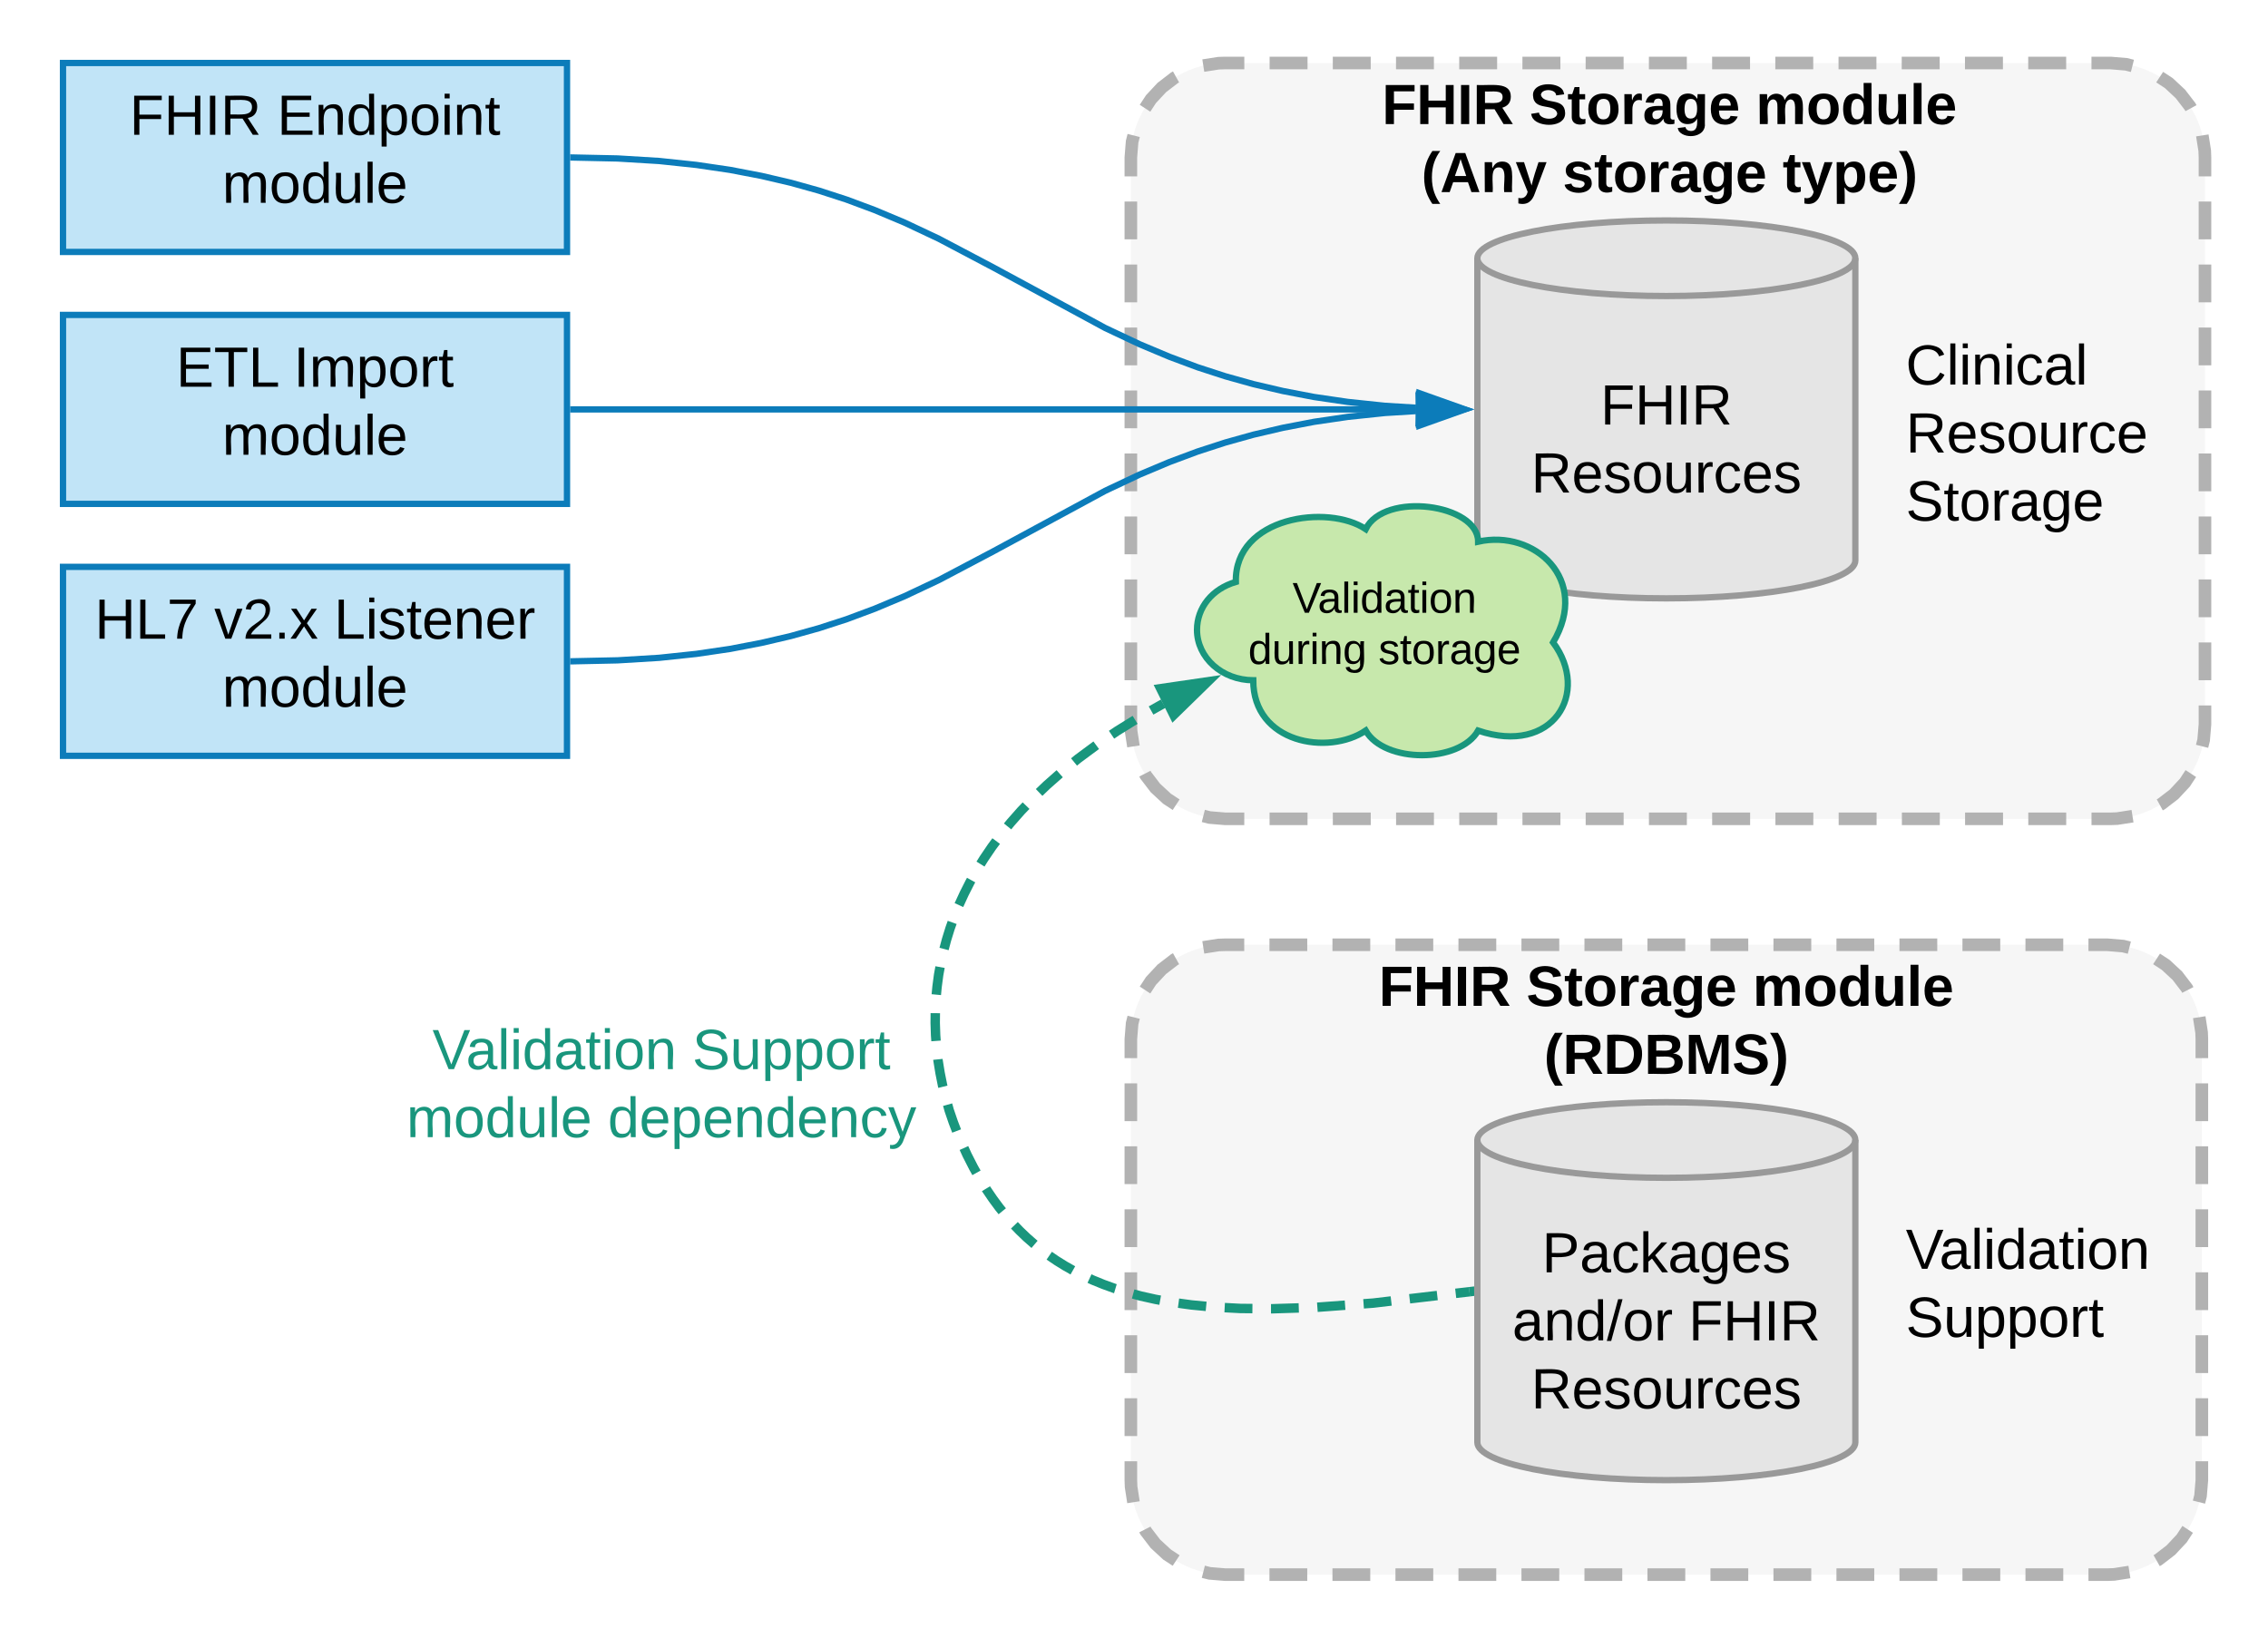 <svg xmlns="http://www.w3.org/2000/svg" xmlns:xlink="http://www.w3.org/1999/xlink" xmlns:lucid="lucid" width="720" height="520"><g transform="translate(-540 -200)" lucid:page-tab-id="fEm5p-2UfafA"><path d="M0 0h1360v1760H0z" fill="#fff"/><path d="M560 220h160v60H560z" stroke="#0c7cba" stroke-width="2" fill="#c1e4f7"/><use xlink:href="#a" transform="matrix(1,0,0,1,565,225) translate(16.1 17.8)"/><use xlink:href="#b" transform="matrix(1,0,0,1,565,225) translate(62.95 17.8)"/><use xlink:href="#c" transform="matrix(1,0,0,1,565,225) translate(45.55 39.4)"/><path d="M899 250c0-16.57 13.43-30 30-30h281c16.57 0 30 13.43 30 30v180c0 16.57-13.43 30-30 30H929c-16.57 0-30-13.43-30-30z" fill="#e5e5e5" fill-opacity=".34"/><path d="M903.5 234.37l1.9-2.9 3.43-3.68 3.98-3.06.54-.3m8.65-3.6l4.84-.76L929 220h6.02m8.03 0h12.04m8.02 0h12.04m8.03 0h12.03m8.03 0h12.04m8.03 0h12.05m8.02 0h12.05m8.03 0h12.04m8.03 0h12.04m8.02 0h12.04m8.03 0h12.03m8.03 0h12.05m8.03 0h12.05m8.03 0h12.05m8.03 0h6.02l5 .42 1.98.5m8.65 3.57l2.9 1.9 3.68 3.43 3.06 3.98.3.55m3.6 8.65l.76 4.85.08 2.15v6m0 8v12m0 8v12m0 8v12m0 8v12m0 8v12m0 8v12m0 8v12m0 8v12m0 8v6l-.42 5-.5 1.98m-3.57 8.65l-1.9 2.9-3.43 3.68-3.98 3.06-.55.3m-8.65 3.6l-4.85.76-2.15.08h-6.02m-8.03 0h-12.04m-8.02 0h-12.05m-8.02 0h-12.04m-8.03 0h-12.04m-8.04 0h-12.04m-8.03 0h-12.05m-8.03 0h-12.04m-8.03 0h-12.05m-8.02 0h-12.05m-8.03 0h-12.04m-8.03 0H983.2m-8.04 0h-12.04m-8.03 0h-12.05m-8.03 0H929l-5.02-.42-1.97-.5m-8.63-3.57l-2.9-1.9-3.7-3.43-3.04-3.98-.28-.55m-3.63-8.65l-.75-4.85L899 430v-6m0-8v-12m0-8v-12m0-8v-12m0-8v-12m0-8v-12m0-8v-12m0-8v-12m0-8v-12m0-8v-6l.4-5 .5-1.98" stroke="#b2b2b2" stroke-width="4" fill="none"/><use xlink:href="#d" transform="matrix(1,0,0,1,903.995,225) translate(74.725 14.4)"/><use xlink:href="#e" transform="matrix(1,0,0,1,903.995,225) translate(121.575 14.4)"/><use xlink:href="#f" transform="matrix(1,0,0,1,903.995,225) translate(193.425 14.4)"/><use xlink:href="#g" transform="matrix(1,0,0,1,903.995,225) translate(87.225 36)"/><use xlink:href="#h" transform="matrix(1,0,0,1,903.995,225) translate(132.075 36)"/><use xlink:href="#i" transform="matrix(1,0,0,1,903.995,225) translate(201.925 36)"/><path d="M1129 378c0 6.63-26.87 12-60 12-33.14 0-60-5.37-60-12v-96c0-6.63 26.86-12 60-12 33.13 0 60 5.37 60 12z" stroke="#999" stroke-width="2" fill="#e5e5e5"/><path d="M1129 282c0 6.63-26.87 12-60 12-33.14 0-60-5.37-60-12" stroke="#999" stroke-width="2" fill="none"/><use xlink:href="#j" transform="matrix(1,0,0,1,1013.995,299) translate(34.075 35.8)"/><use xlink:href="#k" transform="matrix(1,0,0,1,1013.995,299) translate(12.05 57.4)"/><path d="M722 250.02l14.07.3 13.2.8 11.8 1.25 10.73 1.58 9.9 1.9 9.34 2.18 8.95 2.5 8.78 2.85 8.9 3.32 9.46 3.97 10.95 5.16 17.38 9.17 35.43 19.17 10.95 5.16 9.45 3.97 8.9 3.32 8.8 2.86 8.95 2.5 9.33 2.18 9.9 1.9 10.73 1.57 11.8 1.24 9.8.6" stroke="#0c7cba" stroke-width="2" fill="none"/><path d="M722.05 249.02l-.04 2-1-.02v-2z" fill="#0c7cba"/><path d="M1004.76 329.9l-14.4 4.24.27-9.27z" stroke="#0c7cba" stroke-width="2" fill="#0c7cba"/><path d="M937.85 416C928 416 920 408.84 920 400c0-7.07 4.83-13.03 12.33-15.22C931.9 364 961.65 360 973.55 368c5.95-12 35.7-8 35.7 4 17.85-4 35.7 12 23.8 32 11.9 16 0 36-23.8 28-5.95 10.4-29.75 10.4-35.7 0-11.9 8-35.7 4-35.7-16z" stroke="#19967d" stroke-width="2" fill="#c7e8ac"/><use xlink:href="#l" transform="matrix(1,0,0,1,925,365) translate(25.318 29.578)"/><use xlink:href="#m" transform="matrix(1,0,0,1,925,365) translate(11.254 45.844)"/><use xlink:href="#n" transform="matrix(1,0,0,1,925,365) translate(52.598 45.844)"/><path d="M560 300h160v60H560z" stroke="#0c7cba" stroke-width="2" fill="#c1e4f7"/><use xlink:href="#o" transform="matrix(1,0,0,1,565,305) translate(30.9 17.8)"/><use xlink:href="#p" transform="matrix(1,0,0,1,565,305) translate(68.2 17.8)"/><use xlink:href="#c" transform="matrix(1,0,0,1,565,305) translate(45.55 39.4)"/><path d="M560 380h160v60H560z" stroke="#0c7cba" stroke-width="2" fill="#c1e4f7"/><use xlink:href="#q" transform="matrix(1,0,0,1,565,385) translate(5.075 17.8)"/><use xlink:href="#r" transform="matrix(1,0,0,1,565,385) translate(43.025 17.8)"/><use xlink:href="#s" transform="matrix(1,0,0,1,565,385) translate(81.025 17.8)"/><use xlink:href="#c" transform="matrix(1,0,0,1,565,385) translate(45.55 39.4)"/><path d="M722 330h267.5" stroke="#0c7cba" stroke-width="2" fill="none"/><path d="M722.03 331H721v-2h1.03z" fill="#0c7cba"/><path d="M1004.76 330l-14.27 4.64v-9.28z" stroke="#0c7cba" stroke-width="2" fill="#0c7cba"/><path d="M722 409.98l14.07-.3 13.2-.8 11.8-1.25 10.73-1.58 9.9-1.9 9.34-2.18 8.95-2.5 8.78-2.85 8.9-3.32 9.46-3.97 10.95-5.16 17.38-9.17 35.43-19.17 10.95-5.16 9.45-3.97 8.9-3.32 8.8-2.86 8.95-2.5 9.33-2.18 9.9-1.9 10.73-1.57 11.8-1.24 9.8-.6" stroke="#0c7cba" stroke-width="2" fill="none"/><path d="M722.05 410.98L721 411v-2l1-.02z" fill="#0c7cba"/><path d="M1004.76 330.1l-14.13 5.03-.26-9.27z" stroke="#0c7cba" stroke-width="2" fill="#0c7cba"/><path d="M899 530c0-16.57 13.43-30 30-30h280c16.56 0 30 13.43 30 30v140c0 16.57-13.44 30-30 30H929c-16.57 0-30-13.43-30-30z" fill="#e5e5e5" fill-opacity=".34"/><path d="M903.5 514.37l1.9-2.9 3.43-3.68 3.98-3.06.54-.3m8.65-3.6l4.84-.76L929 500h6m8 0h12m8 0h12m8 0h12m8 0h12m8 0h12m8 0h12m8 0h12m8 0h12m8 0h12m8 0h12m8 0h12m8 0h12m8 0h12m8 0h6l5 .42 1.98.5m8.64 3.57l2.9 1.9 3.7 3.43 3.04 3.98.28.55m3.63 8.65l.75 4.85.08 2.15v6m0 8v12m0 8v12m0 8v12m0 8v12m0 8v12m0 8v12m0 8v6l-.42 5-.5 1.98m-3.58 8.65l-1.9 2.9-3.44 3.68-3.98 3.06-.53.3m-8.65 3.6l-4.85.76-2.15.08h-6m-8 0h-12m-8 0h-12m-8 0h-12m-8 0h-12m-8 0h-12m-8 0h-12m-8 0h-12m-8 0h-12m-8 0h-12m-8 0h-12m-8 0h-12m-8 0h-12m-8 0h-12m-8 0h-6l-5.02-.42-1.97-.5m-8.63-3.57l-2.9-1.9-3.7-3.43-3.04-3.98-.28-.55m-3.63-8.65l-.75-4.85L899 670v-6m0-8v-12m0-8v-12m0-8v-12m0-8v-12m0-8v-12m0-8v-12m0-8v-6l.4-5 .5-1.98" stroke="#b2b2b2" stroke-width="4" fill="none"/><g><use xlink:href="#d" transform="matrix(1,0,0,1,903.995,505) translate(73.725 14.4)"/><use xlink:href="#e" transform="matrix(1,0,0,1,903.995,505) translate(120.575 14.4)"/><use xlink:href="#f" transform="matrix(1,0,0,1,903.995,505) translate(192.425 14.4)"/><use xlink:href="#t" transform="matrix(1,0,0,1,903.995,505) translate(126.15 36)"/></g><path d="M1129 658c0 6.63-26.87 12-60 12-33.14 0-60-5.37-60-12v-96c0-6.63 26.86-12 60-12 33.13 0 60 5.37 60 12z" stroke="#999" stroke-width="2" fill="#e5e5e5"/><path d="M1129 562c0 6.63-26.87 12-60 12-33.14 0-60-5.37-60-12" stroke="#999" stroke-width="2" fill="none"/><g><use xlink:href="#u" transform="matrix(1,0,0,1,1013.995,579) translate(15.5 25)"/><use xlink:href="#v" transform="matrix(1,0,0,1,1013.995,579) translate(6.1 46.6)"/><use xlink:href="#w" transform="matrix(1,0,0,1,1013.995,579) translate(62.05 46.6)"/><use xlink:href="#x" transform="matrix(1,0,0,1,1013.995,579) translate(12.05 68.2)"/></g><path d="M1006.5 610.18l-4.38.5m-5.85.7l-8.77 1.03m-5.85.7l-5.74.68-3.03.22m-5.87.44l-8.8.65m-5.9.22l-8.35.26h-.47m-5.9-.06l-3.93-.04-4.88-.26m-5.88-.4l-4.67-.45-4.1-.56m-5.82-.95l-1.48-.27-4.75-1.06-2.36-.64m-5.63-1.68l-.2-.06-3.6-1.3-3.34-1.36-1.08-.5m-5.28-2.6l-2.47-1.4-2.65-1.64-2.38-1.62m-4.66-3.6l-.26-.22-2.28-2-2.23-2.14-1.63-1.7m-3.85-4.45l-.92-1.13-2.07-2.8-2.06-3.03-.12-.2m-3.02-5.04l-.94-1.68-2.04-4-1-2.2m-2.32-5.4l-1.06-2.77-1.3-3.8-.5-1.8m-1.5-5.68l-.1-.4-.8-4-.65-4-.03-.3m-.6-5.85l-.13-1.78-.13-3.92.03-3.12m.32-5.88l.24-2.53.5-3.77.45-2.45m1.27-5.75l.78-2.93 1.14-3.67.66-1.84m2.14-5.5l1.67-3.64 1.86-3.67.35-.63m2.97-5.08l1.06-1.7 2.55-3.76 1.37-1.85m3.62-4.65l.93-1.15 3.44-3.9 1.5-1.55m4.14-4.18l2.4-2.3 4.13-3.65m4.55-3.73l1.25-1.02 5.8-4.3m4.86-3.33l1.78-1.2 5.7-3.53m5.07-2.97l3.85-2.17" stroke="#19967d" stroke-width="3" fill="none"/><path d="M1008 611.5l-1.36.17-.35-2.98 1.7-.2z" fill="#19967d"/><path d="M923.34 416.5l-10.72 10.47-4.12-8.3z" stroke="#19967d" stroke-width="3" fill="#19967d"/><path d="M660 509.2h180V584H660z" stroke="#000" stroke-opacity="0" stroke-width="2" fill="#fff" fill-opacity="0"/><g><use xlink:href="#y" transform="matrix(1,0,0,1,665,514.2) translate(12.275 25.3)"/><use xlink:href="#z" transform="matrix(1,0,0,1,665,514.2) translate(94.775 25.3)"/><use xlink:href="#A" transform="matrix(1,0,0,1,665,514.2) translate(4.05 46.9)"/><use xlink:href="#B" transform="matrix(1,0,0,1,665,514.2) translate(67.95 46.9)"/></g><path d="M1140 302.6h99v74.8h-99z" stroke="#000" stroke-opacity="0" stroke-width="2" fill="#fff" fill-opacity="0"/><g><use xlink:href="#C" transform="matrix(1,0,0,1,1145,307.6) translate(0 14.5)"/><use xlink:href="#D" transform="matrix(1,0,0,1,1145,307.6) translate(0 36.1)"/><use xlink:href="#E" transform="matrix(1,0,0,1,1145,307.6) translate(0 57.7)"/></g><path d="M1140 572.6h99v74.8h-99z" stroke="#000" stroke-opacity="0" stroke-width="2" fill="#fff" fill-opacity="0"/><g><use xlink:href="#F" transform="matrix(1,0,0,1,1145,577.6) translate(0 25.3)"/><use xlink:href="#G" transform="matrix(1,0,0,1,1145,577.6) translate(0 46.9)"/></g><defs><path d="M63-220v92h138v28H63V0H30v-248h175v28H63" id="H"/><path d="M197 0v-115H63V0H30v-248h33v105h134v-105h34V0h-34" id="I"/><path d="M33 0v-248h34V0H33" id="J"/><path d="M233-177c-1 41-23 64-60 70L243 0h-38l-65-103H63V0H30v-248c88 3 205-21 203 71zM63-129c60-2 137 13 137-47 0-61-80-42-137-45v92" id="K"/><g id="a"><use transform="matrix(0.05,0,0,0.05,0,0)" xlink:href="#H"/><use transform="matrix(0.05,0,0,0.05,10.95,0)" xlink:href="#I"/><use transform="matrix(0.05,0,0,0.05,23.9,0)" xlink:href="#J"/><use transform="matrix(0.05,0,0,0.05,28.9,0)" xlink:href="#K"/></g><path d="M30 0v-248h187v28H63v79h144v27H63v87h162V0H30" id="L"/><path d="M117-194c89-4 53 116 60 194h-32v-121c0-31-8-49-39-48C34-167 62-67 57 0H25l-1-190h30c1 10-1 24 2 32 11-22 29-35 61-36" id="M"/><path d="M85-194c31 0 48 13 60 33l-1-100h32l1 261h-30c-2-10 0-23-3-31C134-8 116 4 85 4 32 4 16-35 15-94c0-66 23-100 70-100zm9 24c-40 0-46 34-46 75 0 40 6 74 45 74 42 0 51-32 51-76 0-42-9-74-50-73" id="N"/><path d="M115-194c55 1 70 41 70 98S169 2 115 4C84 4 66-9 55-30l1 105H24l-1-265h31l2 30c10-21 28-34 59-34zm-8 174c40 0 45-34 45-75s-6-73-45-74c-42 0-51 32-51 76 0 43 10 73 51 73" id="O"/><path d="M100-194c62-1 85 37 85 99 1 63-27 99-86 99S16-35 15-95c0-66 28-99 85-99zM99-20c44 1 53-31 53-75 0-43-8-75-51-75s-53 32-53 75 10 74 51 75" id="P"/><path d="M24-231v-30h32v30H24zM24 0v-190h32V0H24" id="Q"/><path d="M59-47c-2 24 18 29 38 22v24C64 9 27 4 27-40v-127H5v-23h24l9-43h21v43h35v23H59v120" id="R"/><g id="b"><use transform="matrix(0.05,0,0,0.05,0,0)" xlink:href="#L"/><use transform="matrix(0.05,0,0,0.05,12,0)" xlink:href="#M"/><use transform="matrix(0.05,0,0,0.05,22,0)" xlink:href="#N"/><use transform="matrix(0.05,0,0,0.05,32,0)" xlink:href="#O"/><use transform="matrix(0.05,0,0,0.05,42,0)" xlink:href="#P"/><use transform="matrix(0.05,0,0,0.05,52,0)" xlink:href="#Q"/><use transform="matrix(0.05,0,0,0.05,55.95,0)" xlink:href="#M"/><use transform="matrix(0.05,0,0,0.05,65.95,0)" xlink:href="#R"/></g><path d="M210-169c-67 3-38 105-44 169h-31v-121c0-29-5-50-35-48C34-165 62-65 56 0H25l-1-190h30c1 10-1 24 2 32 10-44 99-50 107 0 11-21 27-35 58-36 85-2 47 119 55 194h-31v-121c0-29-5-49-35-48" id="S"/><path d="M84 4C-5 8 30-112 23-190h32v120c0 31 7 50 39 49 72-2 45-101 50-169h31l1 190h-30c-1-10 1-25-2-33-11 22-28 36-60 37" id="T"/><path d="M24 0v-261h32V0H24" id="U"/><path d="M100-194c63 0 86 42 84 106H49c0 40 14 67 53 68 26 1 43-12 49-29l28 8c-11 28-37 45-77 45C44 4 14-33 15-96c1-61 26-98 85-98zm52 81c6-60-76-77-97-28-3 7-6 17-6 28h103" id="V"/><g id="c"><use transform="matrix(0.05,0,0,0.05,0,0)" xlink:href="#S"/><use transform="matrix(0.05,0,0,0.05,14.95,0)" xlink:href="#P"/><use transform="matrix(0.05,0,0,0.05,24.95,0)" xlink:href="#N"/><use transform="matrix(0.05,0,0,0.05,34.95,0)" xlink:href="#T"/><use transform="matrix(0.05,0,0,0.05,44.95,0)" xlink:href="#U"/><use transform="matrix(0.05,0,0,0.05,48.9,0)" xlink:href="#V"/></g><path d="M76-208v77h127v40H76V0H24v-248h183v40H76" id="W"/><path d="M186 0v-106H76V0H24v-248h52v99h110v-99h50V0h-50" id="X"/><path d="M24 0v-248h52V0H24" id="Y"/><path d="M240-174c0 40-23 61-54 70L253 0h-59l-57-94H76V0H24v-248c93 4 217-23 216 74zM76-134c48-2 112 12 112-38 0-48-66-32-112-35v73" id="Z"/><g id="d"><use transform="matrix(0.05,0,0,0.05,0,0)" xlink:href="#W"/><use transform="matrix(0.05,0,0,0.05,10.95,0)" xlink:href="#X"/><use transform="matrix(0.05,0,0,0.05,23.9,0)" xlink:href="#Y"/><use transform="matrix(0.05,0,0,0.05,28.9,0)" xlink:href="#Z"/></g><path d="M169-182c-1-43-94-46-97-3 18 66 151 10 154 114 3 95-165 93-204 36-6-8-10-19-12-30l50-8c3 46 112 56 116 5-17-69-150-10-154-114-4-87 153-88 188-35 5 8 8 18 10 28" id="aa"/><path d="M115-3C79 11 28 4 28-45v-112H4v-33h27l15-45h31v45h36v33H77v99c-1 23 16 31 38 25v30" id="ab"/><path d="M110-194c64 0 96 36 96 99 0 64-35 99-97 99-61 0-95-36-95-99 0-62 34-99 96-99zm-1 164c35 0 45-28 45-65 0-40-10-65-43-65-34 0-45 26-45 65 0 36 10 65 43 65" id="ac"/><path d="M135-150c-39-12-60 13-60 57V0H25l-1-190h47c2 13-1 29 3 40 6-28 27-53 61-41v41" id="ad"/><path d="M133-34C117-15 103 5 69 4 32 3 11-16 11-54c-1-60 55-63 116-61 1-26-3-47-28-47-18 1-26 9-28 27l-52-2c7-38 36-58 82-57s74 22 75 68l1 82c-1 14 12 18 25 15v27c-30 8-71 5-69-32zm-48 3c29 0 43-24 42-57-32 0-66-3-65 30 0 17 8 27 23 27" id="ae"/><path d="M195-6C206 82 75 100 31 46c-4-6-6-13-8-21l49-6c3 16 16 24 34 25 40 0 42-37 40-79-11 22-30 35-61 35-53 0-70-43-70-97 0-56 18-96 73-97 30 0 46 14 59 34l2-30h47zm-90-29c32 0 41-27 41-63 0-35-9-62-40-62-32 0-39 29-40 63 0 36 9 62 39 62" id="af"/><path d="M185-48c-13 30-37 53-82 52C43 2 14-33 14-96s30-98 90-98c62 0 83 45 84 108H66c0 31 8 55 39 56 18 0 30-7 34-22zm-45-69c5-46-57-63-70-21-2 6-4 13-4 21h74" id="ag"/><g id="e"><use transform="matrix(0.05,0,0,0.05,0,0)" xlink:href="#aa"/><use transform="matrix(0.05,0,0,0.05,12,0)" xlink:href="#ab"/><use transform="matrix(0.05,0,0,0.05,17.95,0)" xlink:href="#ac"/><use transform="matrix(0.05,0,0,0.05,28.9,0)" xlink:href="#ad"/><use transform="matrix(0.05,0,0,0.05,35.9,0)" xlink:href="#ae"/><use transform="matrix(0.05,0,0,0.05,45.9,0)" xlink:href="#af"/><use transform="matrix(0.05,0,0,0.05,56.85,0)" xlink:href="#ag"/></g><path d="M220-157c-53 9-28 100-34 157h-49v-107c1-27-5-49-29-50C55-147 81-57 75 0H25l-1-190h47c2 12-1 28 3 38 10-53 101-56 108 0 13-22 24-43 59-42 82 1 51 116 57 194h-49v-107c-1-25-5-48-29-50" id="ah"/><path d="M88-194c31-1 46 15 58 34l-1-101h50l1 261h-48c-2-10 0-23-3-31C134-8 116 4 84 4 32 4 16-41 15-95c0-56 19-97 73-99zm17 164c33 0 40-30 41-66 1-37-9-64-41-64s-38 30-39 65c0 43 13 65 39 65" id="ai"/><path d="M85 4C-2 5 27-109 22-190h50c7 57-23 150 33 157 60-5 35-97 40-157h50l1 190h-47c-2-12 1-28-3-38-12 25-28 42-61 42" id="aj"/><path d="M25 0v-261h50V0H25" id="ak"/><g id="f"><use transform="matrix(0.05,0,0,0.05,0,0)" xlink:href="#ah"/><use transform="matrix(0.05,0,0,0.05,16,0)" xlink:href="#ac"/><use transform="matrix(0.05,0,0,0.05,26.95,0)" xlink:href="#ai"/><use transform="matrix(0.05,0,0,0.05,37.9,0)" xlink:href="#aj"/><use transform="matrix(0.05,0,0,0.05,48.85,0)" xlink:href="#ak"/><use transform="matrix(0.05,0,0,0.05,53.85,0)" xlink:href="#ag"/></g><path d="M67-93c0 74 22 123 53 168H70C40 30 18-18 18-93s22-123 52-168h50c-32 44-53 94-53 168" id="al"/><path d="M199 0l-22-63H83L61 0H9l90-248h61L250 0h-51zm-33-102l-36-108c-10 38-24 72-36 108h72" id="am"/><path d="M135-194c87-1 58 113 63 194h-50c-7-57 23-157-34-157-59 0-34 97-39 157H25l-1-190h47c2 12-1 28 3 38 12-26 28-41 61-42" id="an"/><path d="M123 10C108 53 80 86 19 72V37c35 8 53-11 59-39L3-190h52l48 148c12-52 28-100 44-148h51" id="ao"/><g id="g"><use transform="matrix(0.05,0,0,0.05,0,0)" xlink:href="#al"/><use transform="matrix(0.05,0,0,0.05,5.95,0)" xlink:href="#am"/><use transform="matrix(0.05,0,0,0.05,18.9,0)" xlink:href="#an"/><use transform="matrix(0.05,0,0,0.05,29.85,0)" xlink:href="#ao"/></g><path d="M137-138c1-29-70-34-71-4 15 46 118 7 119 86 1 83-164 76-172 9l43-7c4 19 20 25 44 25 33 8 57-30 24-41C81-84 22-81 20-136c-2-80 154-74 161-7" id="ap"/><g id="h"><use transform="matrix(0.05,0,0,0.05,0,0)" xlink:href="#ap"/><use transform="matrix(0.05,0,0,0.05,10,0)" xlink:href="#ab"/><use transform="matrix(0.05,0,0,0.05,15.95,0)" xlink:href="#ac"/><use transform="matrix(0.05,0,0,0.05,26.9,0)" xlink:href="#ad"/><use transform="matrix(0.05,0,0,0.05,33.9,0)" xlink:href="#ae"/><use transform="matrix(0.05,0,0,0.05,43.9,0)" xlink:href="#af"/><use transform="matrix(0.05,0,0,0.05,54.85,0)" xlink:href="#ag"/></g><path d="M135-194c53 0 70 44 70 98 0 56-19 98-73 100-31 1-45-17-59-34 3 33 2 69 2 105H25l-1-265h48c2 10 0 23 3 31 11-24 29-35 60-35zM114-30c33 0 39-31 40-66 0-38-9-64-40-64-56 0-55 130 0 130" id="aq"/><path d="M102-93c0 74-22 123-52 168H0C30 29 54-18 53-93c0-74-22-123-53-168h50c30 45 52 94 52 168" id="ar"/><g id="i"><use transform="matrix(0.05,0,0,0.05,0,0)" xlink:href="#ab"/><use transform="matrix(0.05,0,0,0.05,5.95,0)" xlink:href="#ao"/><use transform="matrix(0.05,0,0,0.05,15.95,0)" xlink:href="#aq"/><use transform="matrix(0.05,0,0,0.05,26.9,0)" xlink:href="#ag"/><use transform="matrix(0.05,0,0,0.05,36.9,0)" xlink:href="#ar"/></g><g id="j"><use transform="matrix(0.05,0,0,0.05,0,0)" xlink:href="#H"/><use transform="matrix(0.05,0,0,0.05,10.95,0)" xlink:href="#I"/><use transform="matrix(0.05,0,0,0.05,23.9,0)" xlink:href="#J"/><use transform="matrix(0.05,0,0,0.05,28.9,0)" xlink:href="#K"/></g><path d="M135-143c-3-34-86-38-87 0 15 53 115 12 119 90S17 21 10-45l28-5c4 36 97 45 98 0-10-56-113-15-118-90-4-57 82-63 122-42 12 7 21 19 24 35" id="as"/><path d="M114-163C36-179 61-72 57 0H25l-1-190h30c1 12-1 29 2 39 6-27 23-49 58-41v29" id="at"/><path d="M96-169c-40 0-48 33-48 73s9 75 48 75c24 0 41-14 43-38l32 2c-6 37-31 61-74 61-59 0-76-41-82-99-10-93 101-131 147-64 4 7 5 14 7 22l-32 3c-4-21-16-35-41-35" id="au"/><g id="k"><use transform="matrix(0.05,0,0,0.05,0,0)" xlink:href="#K"/><use transform="matrix(0.05,0,0,0.05,12.95,0)" xlink:href="#V"/><use transform="matrix(0.05,0,0,0.05,22.95,0)" xlink:href="#as"/><use transform="matrix(0.05,0,0,0.05,31.95,0)" xlink:href="#P"/><use transform="matrix(0.05,0,0,0.05,41.95,0)" xlink:href="#T"/><use transform="matrix(0.05,0,0,0.05,51.95,0)" xlink:href="#at"/><use transform="matrix(0.05,0,0,0.05,57.9,0)" xlink:href="#au"/><use transform="matrix(0.05,0,0,0.05,66.9,0)" xlink:href="#V"/><use transform="matrix(0.05,0,0,0.05,76.9,0)" xlink:href="#as"/></g><path d="M137 0h-34L2-248h35l83 218 83-218h36" id="av"/><path d="M141-36C126-15 110 5 73 4 37 3 15-17 15-53c-1-64 63-63 125-63 3-35-9-54-41-54-24 1-41 7-42 31l-33-3c5-37 33-52 76-52 45 0 72 20 72 64v82c-1 20 7 32 28 27v20c-31 9-61-2-59-35zM48-53c0 20 12 33 32 33 41-3 63-29 60-74-43 2-92-5-92 41" id="aw"/><g id="l"><use transform="matrix(0.038,0,0,0.038,0,0)" xlink:href="#av"/><use transform="matrix(0.038,0,0,0.038,8.02,0)" xlink:href="#aw"/><use transform="matrix(0.038,0,0,0.038,15.551,0)" xlink:href="#U"/><use transform="matrix(0.038,0,0,0.038,18.526,0)" xlink:href="#Q"/><use transform="matrix(0.038,0,0,0.038,21.501,0)" xlink:href="#N"/><use transform="matrix(0.038,0,0,0.038,29.031,0)" xlink:href="#aw"/><use transform="matrix(0.038,0,0,0.038,36.562,0)" xlink:href="#R"/><use transform="matrix(0.038,0,0,0.038,40.328,0)" xlink:href="#Q"/><use transform="matrix(0.038,0,0,0.038,43.302,0)" xlink:href="#P"/><use transform="matrix(0.038,0,0,0.038,50.833,0)" xlink:href="#M"/></g><path d="M177-190C167-65 218 103 67 71c-23-6-38-20-44-43l32-5c15 47 100 32 89-28v-30C133-14 115 1 83 1 29 1 15-40 15-95c0-56 16-97 71-98 29-1 48 16 59 35 1-10 0-23 2-32h30zM94-22c36 0 50-32 50-73 0-42-14-75-50-75-39 0-46 34-46 75s6 73 46 73" id="ax"/><g id="m"><use transform="matrix(0.038,0,0,0.038,0,0)" xlink:href="#N"/><use transform="matrix(0.038,0,0,0.038,7.531,0)" xlink:href="#T"/><use transform="matrix(0.038,0,0,0.038,15.062,0)" xlink:href="#at"/><use transform="matrix(0.038,0,0,0.038,19.543,0)" xlink:href="#Q"/><use transform="matrix(0.038,0,0,0.038,22.517,0)" xlink:href="#M"/><use transform="matrix(0.038,0,0,0.038,30.048,0)" xlink:href="#ax"/></g><g id="n"><use transform="matrix(0.038,0,0,0.038,0,0)" xlink:href="#as"/><use transform="matrix(0.038,0,0,0.038,6.778,0)" xlink:href="#R"/><use transform="matrix(0.038,0,0,0.038,10.543,0)" xlink:href="#P"/><use transform="matrix(0.038,0,0,0.038,18.074,0)" xlink:href="#at"/><use transform="matrix(0.038,0,0,0.038,22.555,0)" xlink:href="#aw"/><use transform="matrix(0.038,0,0,0.038,30.086,0)" xlink:href="#ax"/><use transform="matrix(0.038,0,0,0.038,37.617,0)" xlink:href="#V"/></g><path d="M127-220V0H93v-220H8v-28h204v28h-85" id="ay"/><path d="M30 0v-248h33v221h125V0H30" id="az"/><g id="o"><use transform="matrix(0.05,0,0,0.05,0,0)" xlink:href="#L"/><use transform="matrix(0.05,0,0,0.05,12,0)" xlink:href="#ay"/><use transform="matrix(0.05,0,0,0.05,22.95,0)" xlink:href="#az"/></g><g id="p"><use transform="matrix(0.05,0,0,0.05,0,0)" xlink:href="#J"/><use transform="matrix(0.05,0,0,0.05,5,0)" xlink:href="#S"/><use transform="matrix(0.05,0,0,0.05,19.95,0)" xlink:href="#O"/><use transform="matrix(0.05,0,0,0.05,29.95,0)" xlink:href="#P"/><use transform="matrix(0.05,0,0,0.05,39.95,0)" xlink:href="#at"/><use transform="matrix(0.05,0,0,0.05,45.9,0)" xlink:href="#R"/></g><path d="M64 0c3-98 48-159 88-221H18v-27h164v26C143-157 98-101 97 0H64" id="aA"/><g id="q"><use transform="matrix(0.05,0,0,0.05,0,0)" xlink:href="#I"/><use transform="matrix(0.05,0,0,0.05,12.95,0)" xlink:href="#az"/><use transform="matrix(0.05,0,0,0.05,22.95,0)" xlink:href="#aA"/></g><path d="M108 0H70L1-190h34L89-25l56-165h34" id="aB"/><path d="M101-251c82-7 93 87 43 132L82-64C71-53 59-42 53-27h129V0H18c2-99 128-94 128-182 0-28-16-43-45-43s-46 15-49 41l-32-3c6-41 34-60 81-64" id="aC"/><path d="M33 0v-38h34V0H33" id="aD"/><path d="M141 0L90-78 38 0H4l68-98-65-92h35l48 74 47-74h35l-64 92 68 98h-35" id="aE"/><g id="r"><use transform="matrix(0.05,0,0,0.05,0,0)" xlink:href="#aB"/><use transform="matrix(0.05,0,0,0.05,9,0)" xlink:href="#aC"/><use transform="matrix(0.05,0,0,0.05,19,0)" xlink:href="#aD"/><use transform="matrix(0.05,0,0,0.05,24,0)" xlink:href="#aE"/></g><g id="s"><use transform="matrix(0.05,0,0,0.05,0,0)" xlink:href="#az"/><use transform="matrix(0.05,0,0,0.05,10,0)" xlink:href="#Q"/><use transform="matrix(0.05,0,0,0.05,13.95,0)" xlink:href="#as"/><use transform="matrix(0.05,0,0,0.05,22.95,0)" xlink:href="#R"/><use transform="matrix(0.05,0,0,0.05,27.95,0)" xlink:href="#V"/><use transform="matrix(0.05,0,0,0.05,37.95,0)" xlink:href="#M"/><use transform="matrix(0.05,0,0,0.05,47.95,0)" xlink:href="#V"/><use transform="matrix(0.05,0,0,0.05,57.95,0)" xlink:href="#at"/></g><path d="M24-248c120-7 223 5 221 122C244-46 201 0 124 0H24v-248zM76-40c74 7 117-18 117-86 0-67-45-88-117-82v168" id="aF"/><path d="M182-130c37 4 62 22 62 59C244 23 116-4 24 0v-248c84 5 203-23 205 63 0 31-19 50-47 55zM76-148c40-3 101 13 101-30 0-44-60-28-101-31v61zm0 110c48-3 116 14 116-37 0-48-69-32-116-35v72" id="aG"/><path d="M230 0l2-204L168 0h-37L68-204 70 0H24v-248h70l56 185 57-185h69V0h-46" id="aH"/><g id="t"><use transform="matrix(0.05,0,0,0.05,0,0)" xlink:href="#al"/><use transform="matrix(0.05,0,0,0.05,5.95,0)" xlink:href="#Z"/><use transform="matrix(0.05,0,0,0.05,18.9,0)" xlink:href="#aF"/><use transform="matrix(0.05,0,0,0.05,31.85,0)" xlink:href="#aG"/><use transform="matrix(0.05,0,0,0.05,44.8,0)" xlink:href="#aH"/><use transform="matrix(0.05,0,0,0.05,59.75,0)" xlink:href="#aa"/><use transform="matrix(0.05,0,0,0.05,71.75,0)" xlink:href="#ar"/></g><path d="M30-248c87 1 191-15 191 75 0 78-77 80-158 76V0H30v-248zm33 125c57 0 124 11 124-50 0-59-68-47-124-48v98" id="aI"/><path d="M143 0L79-87 56-68V0H24v-261h32v163l83-92h37l-77 82L181 0h-38" id="aJ"/><g id="u"><use transform="matrix(0.05,0,0,0.05,0,0)" xlink:href="#aI"/><use transform="matrix(0.05,0,0,0.05,12,0)" xlink:href="#aw"/><use transform="matrix(0.05,0,0,0.05,22,0)" xlink:href="#au"/><use transform="matrix(0.05,0,0,0.05,31,0)" xlink:href="#aJ"/><use transform="matrix(0.05,0,0,0.05,40,0)" xlink:href="#aw"/><use transform="matrix(0.05,0,0,0.05,50,0)" xlink:href="#ax"/><use transform="matrix(0.05,0,0,0.05,60,0)" xlink:href="#V"/><use transform="matrix(0.05,0,0,0.05,70,0)" xlink:href="#as"/></g><path d="M0 4l72-265h28L28 4H0" id="aK"/><g id="v"><use transform="matrix(0.05,0,0,0.05,0,0)" xlink:href="#aw"/><use transform="matrix(0.05,0,0,0.05,10,0)" xlink:href="#M"/><use transform="matrix(0.05,0,0,0.05,20,0)" xlink:href="#N"/><use transform="matrix(0.05,0,0,0.05,30,0)" xlink:href="#aK"/><use transform="matrix(0.05,0,0,0.05,35,0)" xlink:href="#P"/><use transform="matrix(0.05,0,0,0.05,45,0)" xlink:href="#at"/></g><g id="w"><use transform="matrix(0.05,0,0,0.05,0,0)" xlink:href="#H"/><use transform="matrix(0.05,0,0,0.05,10.95,0)" xlink:href="#I"/><use transform="matrix(0.05,0,0,0.05,23.9,0)" xlink:href="#J"/><use transform="matrix(0.05,0,0,0.05,28.9,0)" xlink:href="#K"/></g><g id="x"><use transform="matrix(0.05,0,0,0.05,0,0)" xlink:href="#K"/><use transform="matrix(0.05,0,0,0.05,12.95,0)" xlink:href="#V"/><use transform="matrix(0.05,0,0,0.05,22.95,0)" xlink:href="#as"/><use transform="matrix(0.05,0,0,0.05,31.95,0)" xlink:href="#P"/><use transform="matrix(0.05,0,0,0.05,41.95,0)" xlink:href="#T"/><use transform="matrix(0.05,0,0,0.05,51.95,0)" xlink:href="#at"/><use transform="matrix(0.05,0,0,0.05,57.9,0)" xlink:href="#au"/><use transform="matrix(0.05,0,0,0.05,66.9,0)" xlink:href="#V"/><use transform="matrix(0.05,0,0,0.05,76.9,0)" xlink:href="#as"/></g><path fill="#19967d" d="M137 0h-34L2-248h35l83 218 83-218h36" id="aL"/><path fill="#19967d" d="M141-36C126-15 110 5 73 4 37 3 15-17 15-53c-1-64 63-63 125-63 3-35-9-54-41-54-24 1-41 7-42 31l-33-3c5-37 33-52 76-52 45 0 72 20 72 64v82c-1 20 7 32 28 27v20c-31 9-61-2-59-35zM48-53c0 20 12 33 32 33 41-3 63-29 60-74-43 2-92-5-92 41" id="aM"/><path fill="#19967d" d="M24 0v-261h32V0H24" id="aN"/><path fill="#19967d" d="M24-231v-30h32v30H24zM24 0v-190h32V0H24" id="aO"/><path fill="#19967d" d="M85-194c31 0 48 13 60 33l-1-100h32l1 261h-30c-2-10 0-23-3-31C134-8 116 4 85 4 32 4 16-35 15-94c0-66 23-100 70-100zm9 24c-40 0-46 34-46 75 0 40 6 74 45 74 42 0 51-32 51-76 0-42-9-74-50-73" id="aP"/><path fill="#19967d" d="M59-47c-2 24 18 29 38 22v24C64 9 27 4 27-40v-127H5v-23h24l9-43h21v43h35v23H59v120" id="aQ"/><path fill="#19967d" d="M100-194c62-1 85 37 85 99 1 63-27 99-86 99S16-35 15-95c0-66 28-99 85-99zM99-20c44 1 53-31 53-75 0-43-8-75-51-75s-53 32-53 75 10 74 51 75" id="aR"/><path fill="#19967d" d="M117-194c89-4 53 116 60 194h-32v-121c0-31-8-49-39-48C34-167 62-67 57 0H25l-1-190h30c1 10-1 24 2 32 11-22 29-35 61-36" id="aS"/><g id="y"><use transform="matrix(0.05,0,0,0.05,0,0)" xlink:href="#aL"/><use transform="matrix(0.05,0,0,0.05,10.65,0)" xlink:href="#aM"/><use transform="matrix(0.05,0,0,0.05,20.65,0)" xlink:href="#aN"/><use transform="matrix(0.05,0,0,0.05,24.6,0)" xlink:href="#aO"/><use transform="matrix(0.05,0,0,0.05,28.55,0)" xlink:href="#aP"/><use transform="matrix(0.05,0,0,0.05,38.55,0)" xlink:href="#aM"/><use transform="matrix(0.05,0,0,0.05,48.55,0)" xlink:href="#aQ"/><use transform="matrix(0.05,0,0,0.05,53.55,0)" xlink:href="#aO"/><use transform="matrix(0.05,0,0,0.05,57.5,0)" xlink:href="#aR"/><use transform="matrix(0.05,0,0,0.05,67.5,0)" xlink:href="#aS"/></g><path fill="#19967d" d="M185-189c-5-48-123-54-124 2 14 75 158 14 163 119 3 78-121 87-175 55-17-10-28-26-33-46l33-7c5 56 141 63 141-1 0-78-155-14-162-118-5-82 145-84 179-34 5 7 8 16 11 25" id="aT"/><path fill="#19967d" d="M84 4C-5 8 30-112 23-190h32v120c0 31 7 50 39 49 72-2 45-101 50-169h31l1 190h-30c-1-10 1-25-2-33-11 22-28 36-60 37" id="aU"/><path fill="#19967d" d="M115-194c55 1 70 41 70 98S169 2 115 4C84 4 66-9 55-30l1 105H24l-1-265h31l2 30c10-21 28-34 59-34zm-8 174c40 0 45-34 45-75s-6-73-45-74c-42 0-51 32-51 76 0 43 10 73 51 73" id="aV"/><path fill="#19967d" d="M114-163C36-179 61-72 57 0H25l-1-190h30c1 12-1 29 2 39 6-27 23-49 58-41v29" id="aW"/><g id="z"><use transform="matrix(0.05,0,0,0.05,0,0)" xlink:href="#aT"/><use transform="matrix(0.05,0,0,0.05,12,0)" xlink:href="#aU"/><use transform="matrix(0.05,0,0,0.05,22,0)" xlink:href="#aV"/><use transform="matrix(0.05,0,0,0.05,32,0)" xlink:href="#aV"/><use transform="matrix(0.05,0,0,0.05,42,0)" xlink:href="#aR"/><use transform="matrix(0.05,0,0,0.05,52,0)" xlink:href="#aW"/><use transform="matrix(0.05,0,0,0.05,57.95,0)" xlink:href="#aQ"/></g><path fill="#19967d" d="M210-169c-67 3-38 105-44 169h-31v-121c0-29-5-50-35-48C34-165 62-65 56 0H25l-1-190h30c1 10-1 24 2 32 10-44 99-50 107 0 11-21 27-35 58-36 85-2 47 119 55 194h-31v-121c0-29-5-49-35-48" id="aX"/><path fill="#19967d" d="M100-194c63 0 86 42 84 106H49c0 40 14 67 53 68 26 1 43-12 49-29l28 8c-11 28-37 45-77 45C44 4 14-33 15-96c1-61 26-98 85-98zm52 81c6-60-76-77-97-28-3 7-6 17-6 28h103" id="aY"/><g id="A"><use transform="matrix(0.05,0,0,0.05,0,0)" xlink:href="#aX"/><use transform="matrix(0.05,0,0,0.05,14.95,0)" xlink:href="#aR"/><use transform="matrix(0.05,0,0,0.05,24.95,0)" xlink:href="#aP"/><use transform="matrix(0.05,0,0,0.05,34.95,0)" xlink:href="#aU"/><use transform="matrix(0.05,0,0,0.05,44.95,0)" xlink:href="#aN"/><use transform="matrix(0.05,0,0,0.05,48.9,0)" xlink:href="#aY"/></g><path fill="#19967d" d="M96-169c-40 0-48 33-48 73s9 75 48 75c24 0 41-14 43-38l32 2c-6 37-31 61-74 61-59 0-76-41-82-99-10-93 101-131 147-64 4 7 5 14 7 22l-32 3c-4-21-16-35-41-35" id="aZ"/><path fill="#19967d" d="M179-190L93 31C79 59 56 82 12 73V49c39 6 53-20 64-50L1-190h34L92-34l54-156h33" id="ba"/><g id="B"><use transform="matrix(0.05,0,0,0.05,0,0)" xlink:href="#aP"/><use transform="matrix(0.05,0,0,0.05,10,0)" xlink:href="#aY"/><use transform="matrix(0.05,0,0,0.05,20,0)" xlink:href="#aV"/><use transform="matrix(0.05,0,0,0.05,30,0)" xlink:href="#aY"/><use transform="matrix(0.05,0,0,0.05,40,0)" xlink:href="#aS"/><use transform="matrix(0.05,0,0,0.05,50,0)" xlink:href="#aP"/><use transform="matrix(0.05,0,0,0.05,60,0)" xlink:href="#aY"/><use transform="matrix(0.05,0,0,0.05,70,0)" xlink:href="#aS"/><use transform="matrix(0.05,0,0,0.05,80,0)" xlink:href="#aZ"/><use transform="matrix(0.05,0,0,0.05,89,0)" xlink:href="#ba"/></g><path d="M212-179c-10-28-35-45-73-45-59 0-87 40-87 99 0 60 29 101 89 101 43 0 62-24 78-52l27 14C228-24 195 4 139 4 59 4 22-46 18-125c-6-104 99-153 187-111 19 9 31 26 39 46" id="bb"/><g id="C"><use transform="matrix(0.05,0,0,0.05,0,0)" xlink:href="#bb"/><use transform="matrix(0.05,0,0,0.05,12.95,0)" xlink:href="#U"/><use transform="matrix(0.05,0,0,0.05,16.9,0)" xlink:href="#Q"/><use transform="matrix(0.05,0,0,0.05,20.85,0)" xlink:href="#M"/><use transform="matrix(0.05,0,0,0.05,30.85,0)" xlink:href="#Q"/><use transform="matrix(0.05,0,0,0.05,34.8,0)" xlink:href="#au"/><use transform="matrix(0.05,0,0,0.05,43.8,0)" xlink:href="#aw"/><use transform="matrix(0.05,0,0,0.05,53.8,0)" xlink:href="#U"/></g><g id="D"><use transform="matrix(0.05,0,0,0.05,0,0)" xlink:href="#K"/><use transform="matrix(0.05,0,0,0.05,12.95,0)" xlink:href="#V"/><use transform="matrix(0.05,0,0,0.05,22.95,0)" xlink:href="#as"/><use transform="matrix(0.05,0,0,0.05,31.95,0)" xlink:href="#P"/><use transform="matrix(0.05,0,0,0.05,41.95,0)" xlink:href="#T"/><use transform="matrix(0.05,0,0,0.05,51.95,0)" xlink:href="#at"/><use transform="matrix(0.05,0,0,0.05,57.9,0)" xlink:href="#au"/><use transform="matrix(0.05,0,0,0.05,66.9,0)" xlink:href="#V"/></g><path d="M185-189c-5-48-123-54-124 2 14 75 158 14 163 119 3 78-121 87-175 55-17-10-28-26-33-46l33-7c5 56 141 63 141-1 0-78-155-14-162-118-5-82 145-84 179-34 5 7 8 16 11 25" id="bc"/><g id="E"><use transform="matrix(0.05,0,0,0.05,0,0)" xlink:href="#bc"/><use transform="matrix(0.05,0,0,0.05,12,0)" xlink:href="#R"/><use transform="matrix(0.05,0,0,0.05,17,0)" xlink:href="#P"/><use transform="matrix(0.05,0,0,0.05,27,0)" xlink:href="#at"/><use transform="matrix(0.05,0,0,0.05,32.95,0)" xlink:href="#aw"/><use transform="matrix(0.05,0,0,0.05,42.95,0)" xlink:href="#ax"/><use transform="matrix(0.05,0,0,0.05,52.95,0)" xlink:href="#V"/></g><g id="F"><use transform="matrix(0.05,0,0,0.05,0,0)" xlink:href="#av"/><use transform="matrix(0.05,0,0,0.05,10.65,0)" xlink:href="#aw"/><use transform="matrix(0.05,0,0,0.05,20.65,0)" xlink:href="#U"/><use transform="matrix(0.05,0,0,0.05,24.6,0)" xlink:href="#Q"/><use transform="matrix(0.05,0,0,0.05,28.55,0)" xlink:href="#N"/><use transform="matrix(0.05,0,0,0.05,38.55,0)" xlink:href="#aw"/><use transform="matrix(0.05,0,0,0.05,48.55,0)" xlink:href="#R"/><use transform="matrix(0.05,0,0,0.05,53.55,0)" xlink:href="#Q"/><use transform="matrix(0.05,0,0,0.05,57.5,0)" xlink:href="#P"/><use transform="matrix(0.05,0,0,0.05,67.5,0)" xlink:href="#M"/></g><g id="G"><use transform="matrix(0.05,0,0,0.05,0,0)" xlink:href="#bc"/><use transform="matrix(0.05,0,0,0.05,12,0)" xlink:href="#T"/><use transform="matrix(0.05,0,0,0.05,22,0)" xlink:href="#O"/><use transform="matrix(0.05,0,0,0.05,32,0)" xlink:href="#O"/><use transform="matrix(0.05,0,0,0.05,42,0)" xlink:href="#P"/><use transform="matrix(0.05,0,0,0.05,52,0)" xlink:href="#at"/><use transform="matrix(0.05,0,0,0.05,57.95,0)" xlink:href="#R"/></g></defs></g></svg>